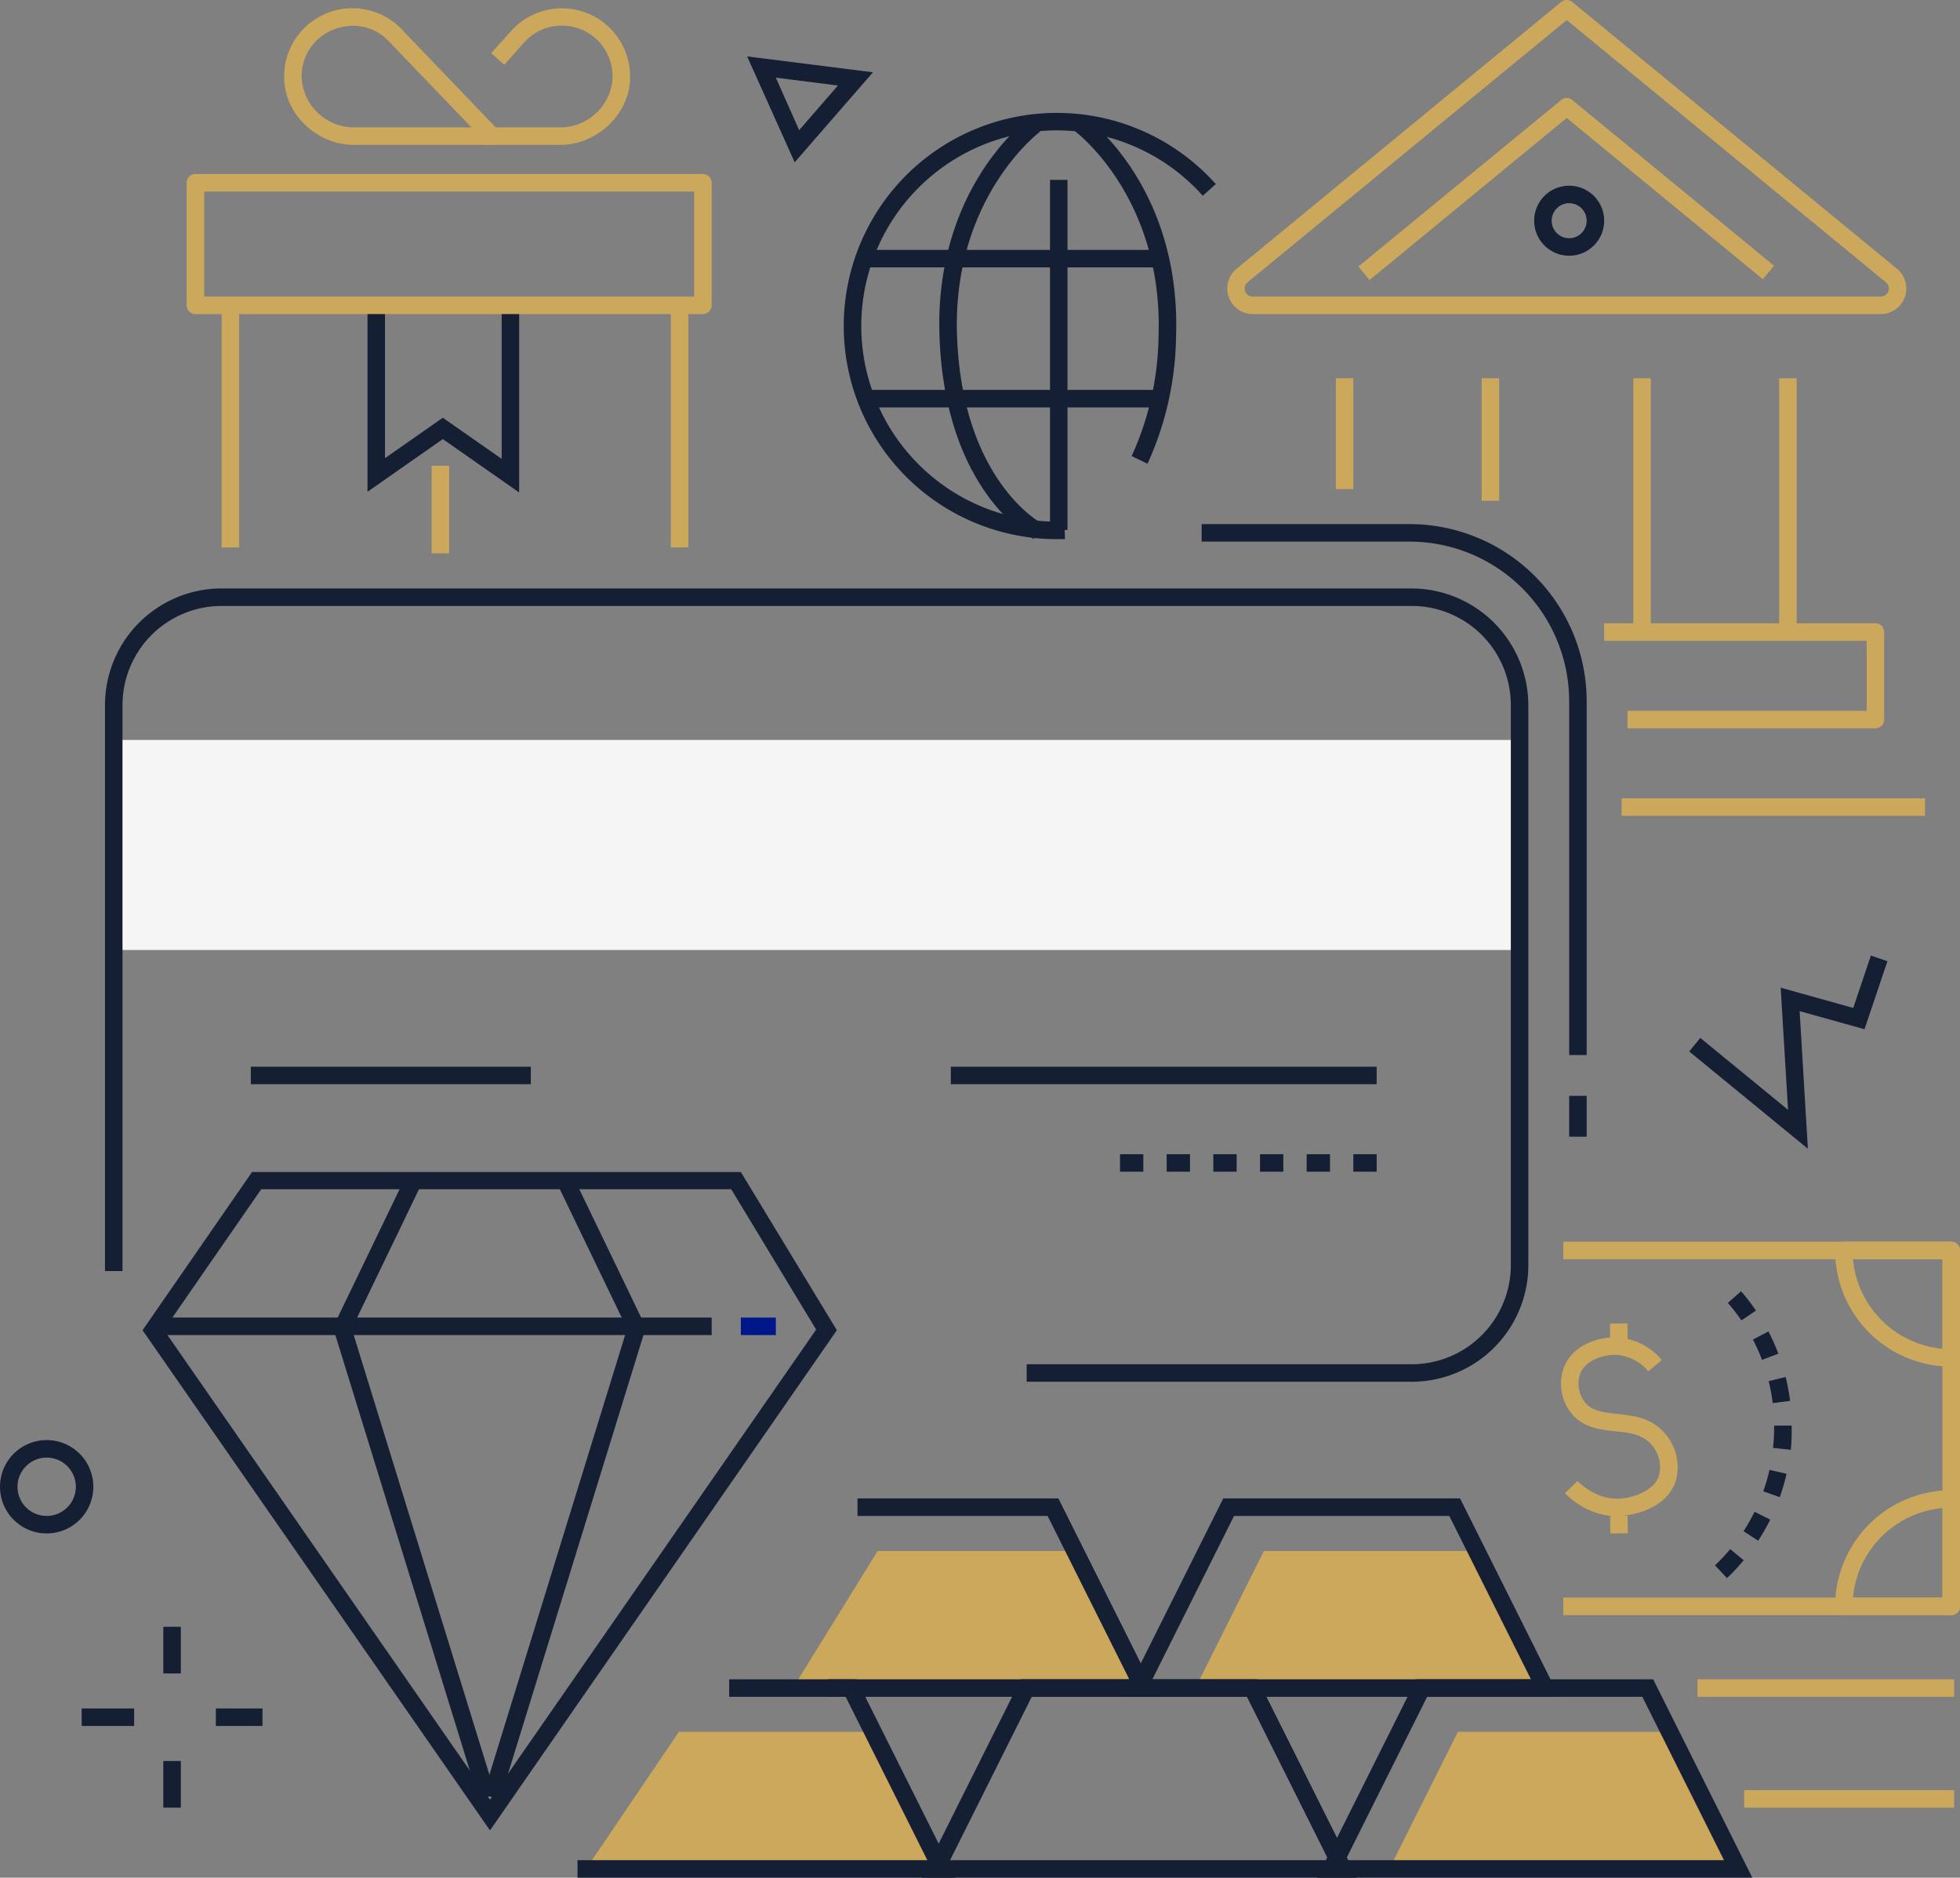 <?xml version="1.0" encoding="UTF-8"?> <svg xmlns="http://www.w3.org/2000/svg" viewBox="0 0 336 321.83"><rect x="0" y="0" width="336" height="321.83" fill="#808080" stroke="none"/><defs><style>.cls-1{fill:#141f33;}.cls-2{fill:#cca85d;}.cls-3{fill:#f5f5f6;}.cls-4{fill:#001789;}</style></defs><g id="Layer_2" data-name="Layer 2"><g id="Illustrations"><path class="cls-1" d="M8,262.83a8,8,0,1,1,8-8A8,8,0,0,1,8,262.83Zm0-13a5,5,0,1,0,5,5A5,5,0,0,0,8,249.83Z"></path><path class="cls-1" d="M136.23,27.82,128.08,9.67l21.57,2.72ZM133,13.31l4,9,6.64-7.65Z"></path><polygon class="cls-1" points="309.92 196.89 289.58 180.22 291.48 177.9 306.52 190.22 305.26 169.29 317.7 172.76 320.72 163.79 323.56 164.75 319.63 176.41 308.51 173.31 309.92 196.89"></polygon><rect class="cls-2" x="276.02" y="259.83" width="3" height="3" transform="translate(-3.92 4.23) rotate(-0.87)"></rect><rect class="cls-2" x="276.02" y="226.83" width="3" height="3" transform="translate(-3.64 4.5) rotate(-0.92)"></rect><path class="cls-2" d="M277.24,259.92a12.92,12.92,0,0,1-8.95-4l2.15-2.08c.56.57,3.52,3.4,7.59,3,1.85-.18,5.56-1.23,6.39-4a5.83,5.83,0,0,0-1.36-5.28c-1.54-1.75-3.78-2-6.15-2.24-2.64-.28-5.63-.6-7.65-3.22a8.19,8.19,0,0,1-1.17-7.72c1.44-3.74,5.74-5.29,9.16-5.15a10.81,10.81,0,0,1,7.62,3.87l-2.29,1.94a7.91,7.91,0,0,0-5.45-2.81c-2.4-.1-5.38,1-6.25,3.23a5.21,5.21,0,0,0,.75,4.81c1.24,1.6,3.26,1.82,5.59,2.07,2.71.28,5.77.61,8.09,3.24a8.75,8.75,0,0,1,2,8.14c-1.21,4-5.59,5.74-9,6.06A10,10,0,0,1,277.24,259.92Z"></path><path class="cls-2" d="M334.5,276.83H268v-3h65v-58H268v-3h66.5a1.5,1.5,0,0,1,1.5,1.5v61A1.5,1.5,0,0,1,334.5,276.83Z"></path><rect class="cls-2" x="291" y="287.83" width="44" height="3"></rect><rect class="cls-2" x="299" y="306.83" width="36" height="3"></rect><path class="cls-2" d="M334.5,234.24a19.93,19.93,0,0,1-19.91-19.91,1.5,1.5,0,0,1,1.5-1.5H334.5a1.5,1.5,0,0,1,1.5,1.5v18.41A1.5,1.5,0,0,1,334.5,234.24Zm-16.85-18.41A17,17,0,0,0,333,231.18V215.83Z"></path><path class="cls-2" d="M334.5,276.83H316.09a1.5,1.5,0,0,1-1.5-1.5,19.93,19.93,0,0,1,19.91-19.91,1.5,1.5,0,0,1,1.5,1.5v18.41A1.5,1.5,0,0,1,334.5,276.83Zm-16.85-3H333V258.49A16.94,16.94,0,0,0,317.65,273.83Z"></path><path class="cls-1" d="M296.06,270.48,294,268.3a31.32,31.32,0,0,0,2.61-2.79l2.31,1.92A35.83,35.83,0,0,1,296.06,270.48Zm5.34-6.4-2.51-1.64a31.92,31.92,0,0,0,1.89-3.32l2.69,1.34A36,36,0,0,1,301.4,264.08Zm3.7-7.47-2.83-1a31.42,31.42,0,0,0,1.07-3.67l2.93.67A36.67,36.67,0,0,1,305.1,256.61Zm1.85-8.12-3-.32a34.24,34.24,0,0,0,.19-3.51v-.31l3,0v.33A35,35,0,0,1,307,248.49Zm-3.05-8a34.09,34.09,0,0,0-.7-3.76l2.91-.72a35.24,35.24,0,0,1,.76,4.1Zm-1.84-7.41a33.89,33.89,0,0,0-1.56-3.48l2.66-1.39a35.09,35.09,0,0,1,1.7,3.81Zm-3.53-6.76a30.87,30.87,0,0,0-2.33-3l2.27-2a37.31,37.31,0,0,1,2.55,3.31Z"></path><rect class="cls-3" x="20" y="126.83" width="241" height="36"></rect><polygon class="cls-2" points="205.17 288.83 264.35 288.83 252.84 265.83 216.67 265.83 205.17 288.83"></polygon><polygon class="cls-2" points="183.91 265.83 150.46 265.83 136.23 288.83 195.41 288.83 183.91 265.83"></polygon><polygon class="cls-2" points="286.11 296.83 249.93 296.83 238.43 319.83 297.61 319.83 286.11 296.83"></polygon><polygon class="cls-2" points="116.39 296.83 100.8 319.83 159.98 319.83 148.48 296.83 116.39 296.83"></polygon><path class="cls-1" d="M242,236.83H176v-3h66a17,17,0,0,0,17-17V120.86a17,17,0,0,0-17-17H38a17,17,0,0,0-17,17v97H18v-97a20,20,0,0,1,20-20H242a20.06,20.06,0,0,1,20,20v96A20,20,0,0,1,242,236.83Z"></path><rect class="cls-1" x="43" y="182.83" width="48" height="3"></rect><rect class="cls-1" x="163" y="182.83" width="73" height="3"></rect><path class="cls-1" d="M236,200.83h-4v-3h4Zm-8,0h-4v-3h4Zm-8,0h-4v-3h4Zm-8,0h-4v-3h4Zm-8,0h-4v-3h4Zm-8,0h-4v-3h4Z"></path><polygon class="cls-1" points="163.83 321.83 99 321.83 99 318.83 158.97 318.83 144.97 290.83 125 290.83 125 287.83 146.83 287.83 163.83 321.83"></polygon><path class="cls-1" d="M232.62,321.83H158l17-34h40.61Zm-69.75-3h64.89l-14-28H176.87Z"></path><polygon class="cls-1" points="198.44 290.83 142 290.83 142 287.83 193.59 287.83 179.59 259.83 147 259.83 147 256.83 181.44 256.83 198.44 290.83"></polygon><path class="cls-1" d="M267.3,290.83H192.7l17-34h40.6Zm-69.75-3h64.9l-14-28h-36.9Z"></path><path class="cls-1" d="M300.4,321.83H225.79l17-34H283.4Zm-69.75-3h64.89l-14-28H244.65Z"></path><path class="cls-1" d="M272,180.83h-3V120.18a27.38,27.38,0,0,0-27.35-27.35H206v-3h35.65A30.38,30.38,0,0,1,272,120.18Z"></path><path class="cls-1" d="M84,313.73,24.44,228l18.77-27.12H127L143.46,228ZM28.09,227.94,84,308.46l55.91-80.57-14.56-24.06H44.78Z"></path><polygon class="cls-1" points="82.08 308.45 57.08 227.5 69.51 201.74 72.21 203.04 60.3 227.74 84.94 307.56 82.08 308.45"></polygon><polygon class="cls-1" points="85.72 308.45 82.86 307.56 107.5 227.74 95.59 203.04 98.3 201.74 110.72 227.5 85.72 308.45"></polygon><rect class="cls-1" x="28" y="278.83" width="3" height="8"></rect><rect class="cls-1" x="28" y="301.83" width="3" height="8"></rect><rect class="cls-1" x="37" y="292.83" width="8" height="3"></rect><rect class="cls-1" x="14" y="292.83" width="9" height="3"></rect><rect class="cls-4" x="127" y="225.83" width="6" height="3"></rect><rect class="cls-1" x="26" y="225.83" width="96" height="3"></rect><rect class="cls-1" x="269" y="187.83" width="3" height="7"></rect><rect class="cls-2" x="38" y="51.83" width="3" height="42"></rect><rect class="cls-2" x="115" y="51.83" width="3" height="42"></rect><polygon class="cls-1" points="89 84.41 75.91 75.26 63 84.29 63 51.83 66 51.83 66 78.53 75.91 71.6 86 78.65 86 51.83 89 51.83 89 84.41"></polygon><rect class="cls-2" x="74" y="79.83" width="3" height="15"></rect><path class="cls-2" d="M84.34,24.83H60.66c-6.15,0-11.62-5-11.93-11A11.7,11.7,0,0,1,68.84,5L85.42,22.29a1.5,1.5,0,0,1-1.08,2.54ZM60.52,4.42a9.11,9.11,0,0,0-3.58.74,8.57,8.57,0,0,0-5.21,8.5,9,9,0,0,0,8.93,8.17H80.82L66.68,7.11A8.37,8.37,0,0,0,60.52,4.42Z"></path><path class="cls-2" d="M96.06,24.83H83v-3H96.06A9,9,0,0,0,105,13.66,8.7,8.7,0,0,0,90,7.11l-3.56,4-2.23-2,3.59-4A11.7,11.7,0,0,1,108,13.82C107.67,19.79,102.21,24.83,96.06,24.83Z"></path><path class="cls-2" d="M120.5,53.83h-87a1.5,1.5,0,0,1-1.5-1.5v-21a1.5,1.5,0,0,1,1.5-1.5h87a1.5,1.5,0,0,1,1.5,1.5v21A1.5,1.5,0,0,1,120.5,53.83Zm-85.5-3h84v-18H35Z"></path><path class="cls-2" d="M322.41,53.83H214.74A4.38,4.38,0,0,1,212,46.06L267.63.34a1.51,1.51,0,0,1,1.9,0l55.66,45.72a4.38,4.38,0,0,1-2.78,7.77ZM268.58,3.44,213.87,48.38a1.38,1.38,0,0,0,.87,2.45H322.41a1.38,1.38,0,0,0,.88-2.45Z"></path><path class="cls-2" d="M234.78,48l-1.91-2.32,34.76-28.54a1.48,1.48,0,0,1,1.9,0l34.58,28.4-1.91,2.32L268.58,20.22Z"></path><path class="cls-2" d="M321.5,124.83H279v-3h41v-12H275v-3h46.5a1.5,1.5,0,0,1,1.5,1.5v15A1.5,1.5,0,0,1,321.5,124.83Z"></path><rect class="cls-2" x="278" y="136.83" width="52" height="3"></rect><rect class="cls-2" x="229" y="64.83" width="3" height="19"></rect><rect class="cls-2" x="254" y="64.83" width="3" height="21"></rect><rect class="cls-2" x="280" y="64.83" width="3" height="43"></rect><rect class="cls-2" x="305" y="64.83" width="3" height="43"></rect><path class="cls-1" d="M269,43.83a6,6,0,1,1,6-6A6,6,0,0,1,269,43.83Zm0-9a3,3,0,1,0,3,3A3,3,0,0,0,269,34.83Z"></path><rect class="cls-1" x="180" y="30.83" width="3" height="60"></rect><path class="cls-1" d="M181.18,92.41a36.53,36.53,0,1,1,27.24-60.86l-2.23,2a33.53,33.53,0,1,0-25,55.86c.43,0,.85,0,1.27,0l.11,3C182.1,92.4,181.65,92.41,181.18,92.41Z"></path><path class="cls-1" d="M177.19,92.37c-.62-.32-15.28-8.24-16.14-34.95-.81-25.14,14.83-36.81,15.5-37.29l1.76,2.42c-.14.11-15,11.29-14.26,34.77.8,25,14.39,32.32,14.52,32.39Z"></path><path class="cls-1" d="M196.72,79.48,194,78.17a51,51,0,0,0,4.61-20.7c.76-23.59-14.11-34.81-14.26-34.92l1.77-2.42c.66.48,16.31,12.2,15.49,37.44A54.2,54.2,0,0,1,196.72,79.48Z"></path><rect class="cls-1" x="149" y="66.83" width="50" height="3"></rect><rect class="cls-1" x="149" y="42.83" width="50" height="3"></rect></g></g></svg> 